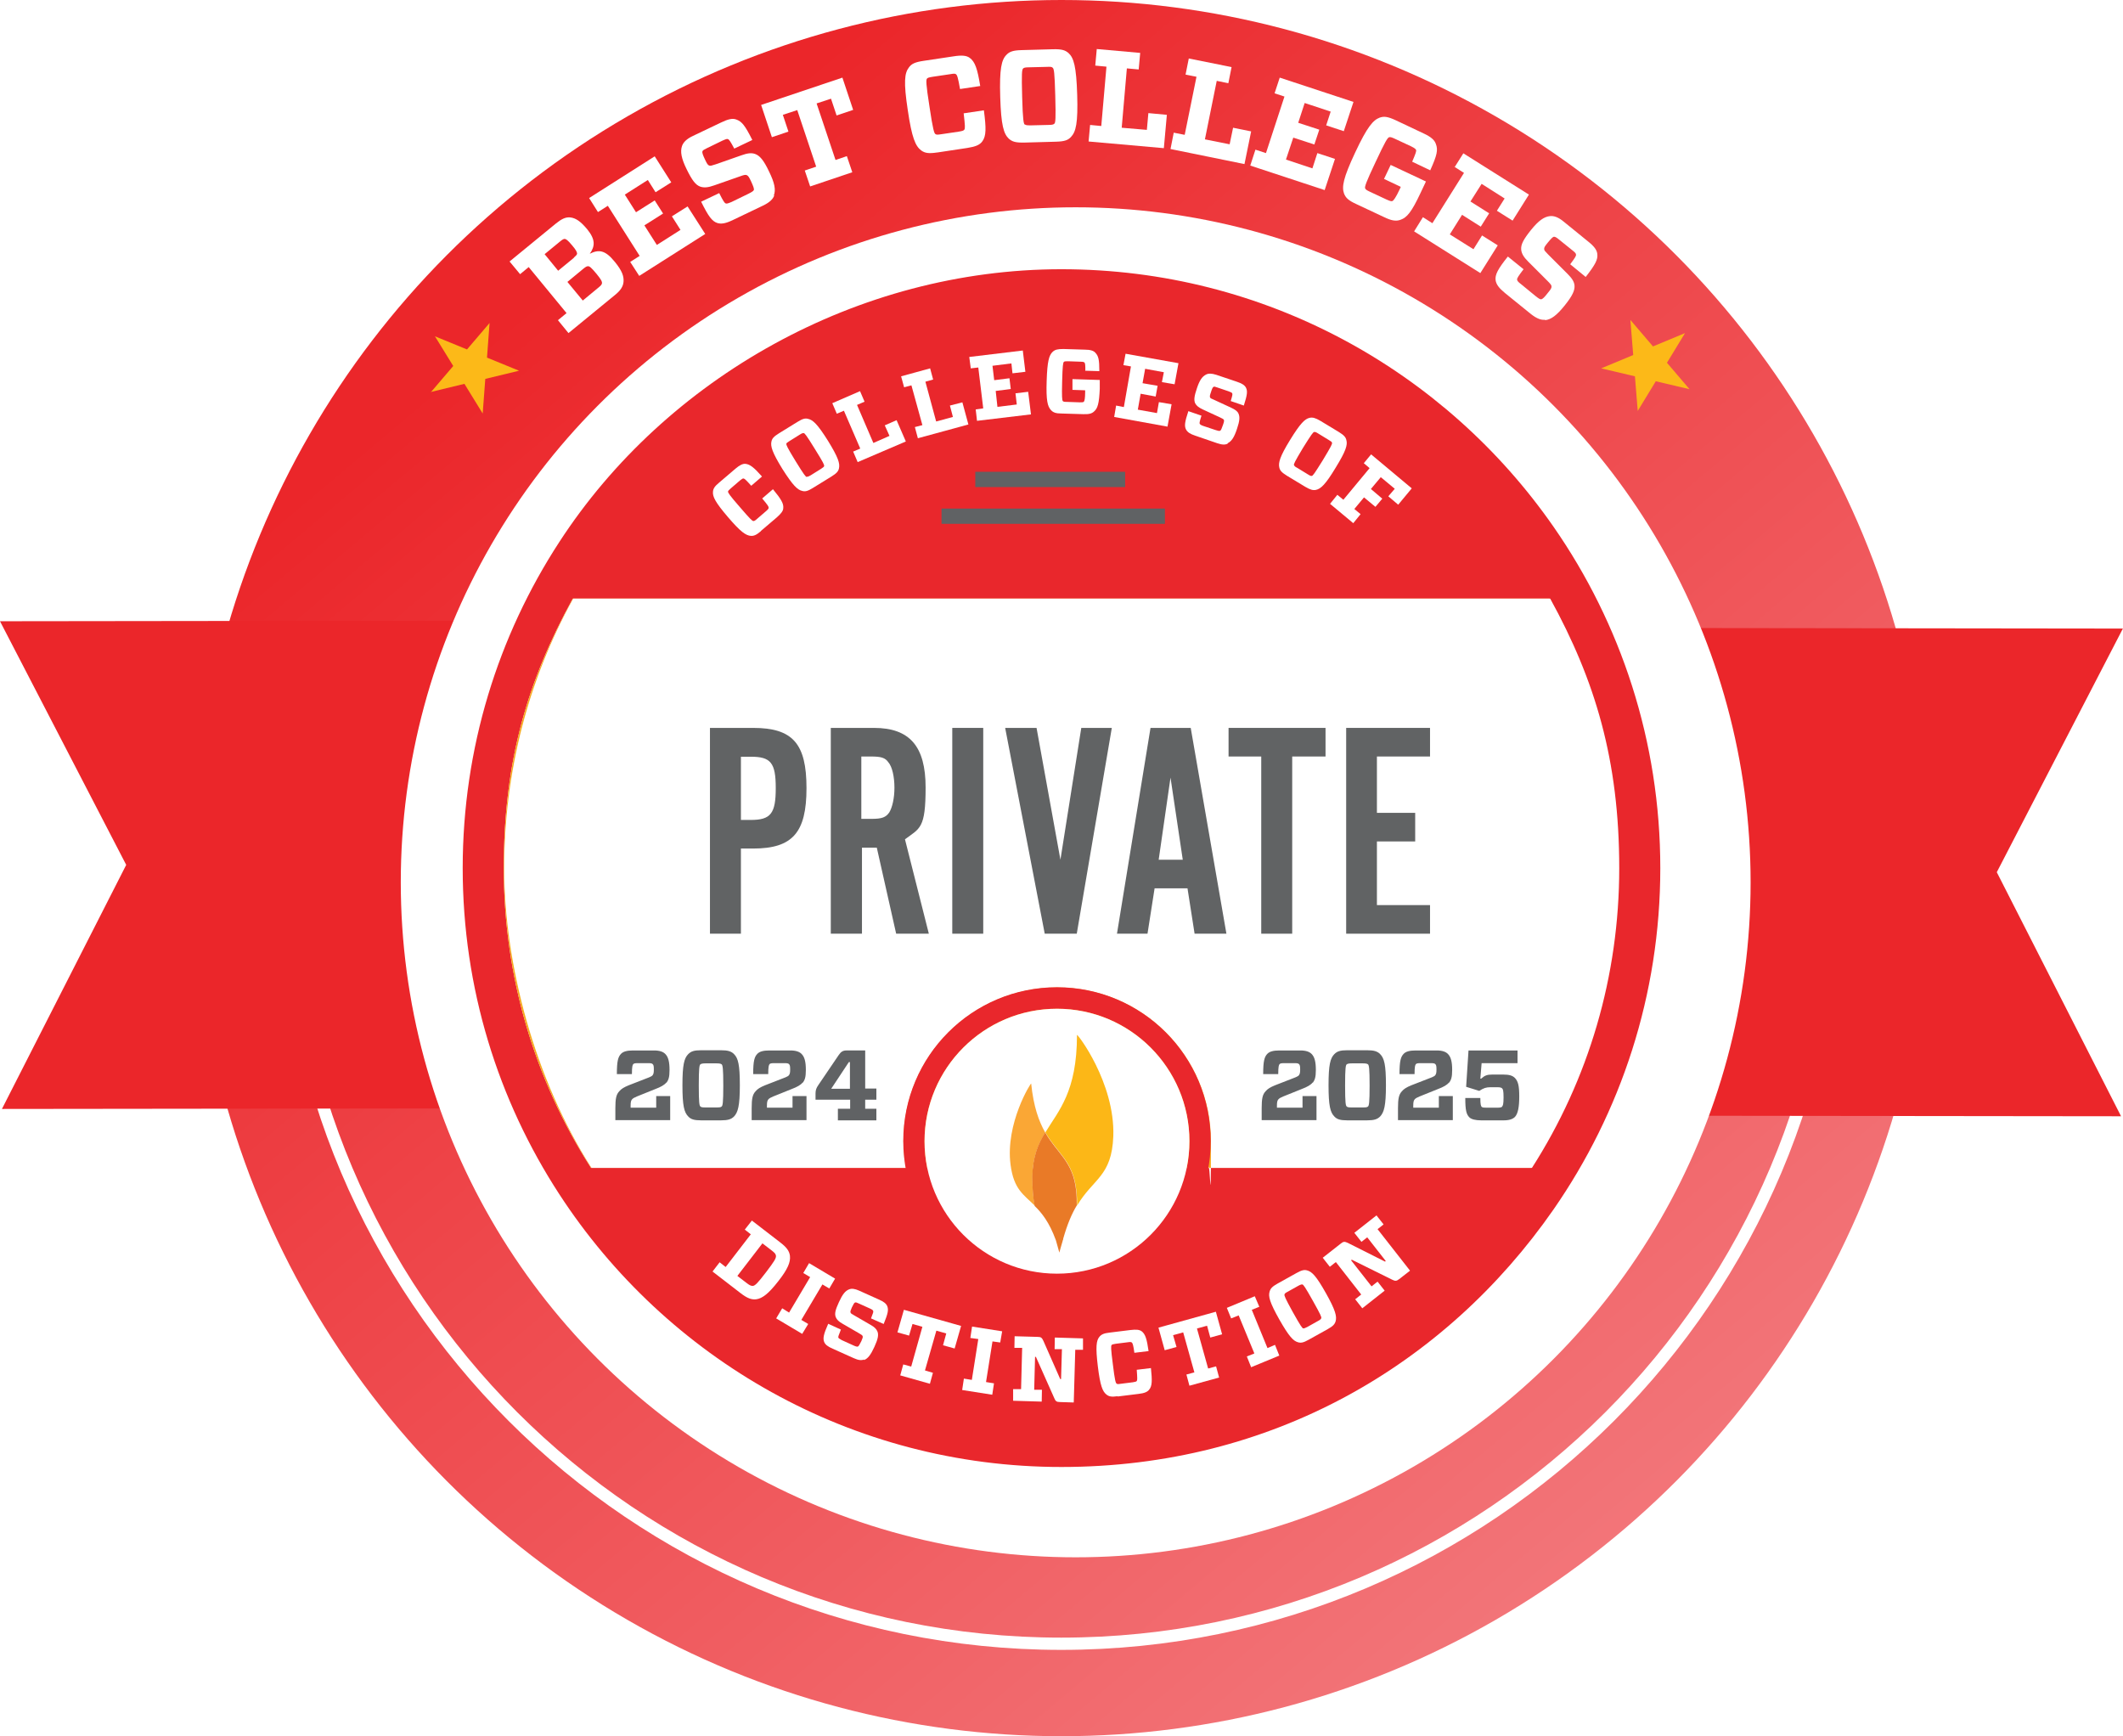 <?xml version="1.0" encoding="UTF-8"?><svg id="b" xmlns="http://www.w3.org/2000/svg" xmlns:xlink="http://www.w3.org/1999/xlink" viewBox="0 0 987.4 807.4"><defs><linearGradient id="d" x1="5959.7" y1="745.1" x2="6479.6" y2="127.4" gradientTransform="translate(6740.7) rotate(-180) scale(1 -1)" gradientUnits="userSpaceOnUse"><stop offset="0" stop-color="#f3797d"/><stop offset="1" stop-color="#eb262a"/></linearGradient><filter id="e" filterUnits="userSpaceOnUse"><feOffset dx="6.6" dy="6.6"/><feGaussianBlur result="f" stdDeviation="4.7"/><feFlood flood-color="#231f20" flood-opacity=".5"/><feComposite in2="f" operator="in"/><feComposite in="SourceGraphic"/></filter></defs><g id="c"><circle cx="493.7" cy="403.7" r="403.7" style="fill:url(#d); stroke-width:0px;"/><path d="M854.3,403.7c0,199.2-161.5,360.7-360.7,360.7s-360.7-161.5-360.7-360.7" style="fill:none; fill-rule:evenodd; stroke:#fff; stroke-miterlimit:10; stroke-width:5.7px;"/><path d="M987.4,292.3l-575.6-.7c39.5,28.5,63,64.1,63,102.8s-37.7,93.2-98,124l609.7.7-57.8-113.5,58.7-113.4Z" style="fill:#eb262a; stroke-width:0px;"/><path d="M0,288.9l575.6-.7c-39.5,28.5-63,64.1-63,102.8,0,49,37.7,93.2,98,124l-609.7.7,57.8-113.5L0,288.9Z" style="fill:#eb262a; stroke-width:0px;"/><circle cx="493.7" cy="403.7" r="313.9" style="fill:#fff; filter:url(#e); stroke-width:0px;"/><path d="M274.9,543.1c-26.4-41.2-40.6-89.2-40.6-139.4s11.2-87.3,32.1-125.3h454.3c21,37.9,32.1,80.7,32.1,125.3s-14.2,98.2-40.6,139.4h-437.5ZM722.5,244.9c-50.3-72.3-134-119.7-228.8-119.7s-184,50.5-233.6,126.9c-28.4,43.6-44.9,95.7-44.9,151.6s16.5,108,44.9,151.6c49.7,76.4,135.8,126.9,233.6,126.9s178.5-47.4,228.8-119.7c31.3-45.1,49.7-99.8,49.7-158.8s-18.4-113.8-49.7-158.8" style="fill:#e9272c; stroke-width:0px;"/><path d="M274.9,543.1c-26.4-41.2-40.6-89.2-40.6-139.4s11.2-87.3,32.1-125.3h454.3c21,37.9,32.1,80.7,32.1,125.3s-14.2,98.2-40.6,139.4h-437.5Z" style="fill:#f7aa1e; stroke-width:0px;"/><path d="M430,530.7c0-31.8,24.3-58.1,55.3-61.3-31,3.2-55.3,29.4-55.3,61.3" style="fill:#f7aa1e; stroke-width:0px;"/><path d="M497.9,469.4c31,3.2,55.3,29.4,55.3,61.3,0-31.8-24.3-58.1-55.3-61.3" style="fill:#f7aa1e; stroke-width:0px;"/><path d="M720.9,278.4h-454.3c-21,37.9-32.1,80.7-32.1,125.3s14.2,98.2,40.6,139.4h146.3c-.7-4.1-1.2-8.2-1.2-12.4,0-39.5,32-71.5,71.5-71.5s71.5,32,71.5,71.5-.4,8.4-1.2,12.4h150.5c26.4-41.2,40.6-89.2,40.6-139.4s-11.2-87.3-32.1-125.3" style="fill:#fff; stroke-width:0px;"/><path d="M491.6,459.1c-39.5,0-71.5,32-71.5,71.5s32,71.5,71.5,71.5,71.5-32,71.5-71.5-32-71.5-71.5-71.5M491.6,469.1c34,0,61.6,27.6,61.6,61.6s-27.6,61.6-61.6,61.6-61.6-27.6-61.6-61.6,27.6-61.6,61.6-61.6" style="fill:#e9272c; stroke-width:0px;"/><path d="M491.6,469.1c34,0,61.6,27.6,61.6,61.6s-27.6,61.6-61.6,61.6-61.6-27.6-61.6-61.6,27.6-61.6,61.6-61.6" style="fill:#fff; stroke-width:0px;"/><path d="M500.9,560.7c7.6-12.8,16.2-13.5,16.9-32.4.8-24.9-16.9-47.9-16.9-47,0,26.5-8.6,35.2-14.7,45.3,5.7,9.9,12.9,13.3,14.4,27,.3,2.6.4,5,.3,7.1" style="fill:#fcb717; stroke-width:0px;"/><path d="M486.1,526.6c-2.9-5.1-5.4-11.9-6.5-22.7,0-.7-12.1,18.5-9.6,37.7,1.5,11.6,6.1,13.9,11.3,19.1-.8-3.7-1.2-8.1-1.1-13.5.1-9.3,2.7-15.2,6-20.7" style="fill:#faa735; stroke-width:0px;"/><path d="M500.5,553.6c-1.5-13.7-8.8-17.1-14.4-27-3.3,5.4-5.8,11.3-6,20.7,0,5.4.4,9.8,1.1,13.5,3.3,3.2,6.8,7.5,9.9,16l1.6,5.7s.9-3.4,1.5-5.3c0-.3.2-.6.3-.9,0-.1,0-.3,0-.3,1.9-6.7,4-11.6,6.3-15.4,0-2.1,0-4.4-.3-7.1" style="fill:#e97a27; stroke-width:0px;"/><path d="M342.9,593.3l4.3,3.3c1.4,1.1,2.1,1.4,2.9,1.4,1.1-.1,2.3-1.3,6.2-6.4,3.9-5.1,4.7-6.5,4.6-7.6-.1-.9-.6-1.4-2-2.5l-4.3-3.3-11.7,15.2h0ZM367.4,584.1c.3,2.7-.9,6-5.5,11.8-4.5,5.8-7.4,7.9-10.1,8.3-2.3.3-4.3-.5-7.3-2.8l-13.1-10.1,3.3-4.3,2.8,2.2,11.7-15.2-2.8-2.2,3.3-4.2,13.1,10.1c3,2.3,4.3,4,4.6,6.3h0Z" style="fill:#fff; stroke-width:0px;"/><polygon points="375.9 615.7 373.1 620.3 361 613.1 363.8 608.4 367 610.4 376.8 593.9 373.6 592 376.3 587.4 388.4 594.6 385.7 599.2 382.5 597.3 372.7 613.8 375.9 615.7 375.9 615.7" style="fill:#fff; stroke-width:0px;"/><path d="M401.9,632.2c-1.2.5-2.6.4-4.8-.6l-9.8-4.4c-2.3-1-3.5-1.9-4-3.2-.6-1.6-.3-3.5,1.9-8.4l5.9,2.7c-1.1,2.7-1.3,3.4-1.2,3.7.1.3.5.6,1.6,1.2l5.5,2.5c1.1.5,1.6.6,2,.5.4-.2.8-.9,1.6-2.5.6-1.4.8-1.9.6-2.4-.1-.3-.6-.7-1.7-1.3l-7.6-4.4c-1.8-1-2.7-1.9-3.2-3.1-.6-1.6-.2-3.3,1.5-7,1.6-3.5,2.9-5.2,4.7-5.9,1.2-.5,2.7-.3,4.7.6l9.1,4.1c2.3,1,3.5,1.9,4,3.2.6,1.7.3,3.3-1.7,8.2l-5.9-2.6c1-2.5,1.2-3.1,1-3.5-.1-.3-.4-.6-1.5-1.1l-5.1-2.3c-1-.5-1.4-.6-1.8-.5-.4.1-.8.9-1.5,2.3-.6,1.4-.8,1.9-.6,2.4.1.4.5.6,1.7,1.3l7.6,4.4c1.8,1,2.7,1.9,3.2,3.1.6,1.5.3,3.4-1.4,7.1-1.7,3.7-3,5.5-4.9,6.2h0Z" style="fill:#fff; stroke-width:0px;"/><polygon points="433.9 638.4 432.5 643.5 418.7 639.6 420.1 634.5 423.8 635.5 429 617 424.4 615.7 422.8 621.1 417.4 619.6 420.4 609.1 447 616.6 444 627.1 438.6 625.6 440.1 620.1 435.5 618.8 430.2 637.3 433.9 638.4 433.9 638.4" style="fill:#fff; stroke-width:0px;"/><polygon points="462.3 643.3 461.5 648.6 447.5 646.4 448.3 641.1 452 641.7 455 622.7 451.3 622.2 452.1 616.9 466.1 619.1 465.2 624.3 461.6 623.8 458.6 642.7 462.3 643.3 462.3 643.3" style="fill:#fff; stroke-width:0px;"/><path d="M494,627.4h-3.5c0,0,.1-5.4.1-5.4l13.1.4v5.3c-.1,0-3.6,0-3.6,0l-.7,24.5-6.4-.2c-1.6,0-2.1-.4-2.7-1.9l-8.5-19.1h-.4s-.4,15.3-.4,15.3h3.6c0,0-.1,5.5-.1,5.5l-13.3-.4v-5.4c.1,0,3.7,0,3.7,0l.5-19.2h-3.6c0,0,.1-5.4.1-5.4l10.7.3c1.6,0,2,.4,2.7,1.9l7.8,17.7h.4s.4-13.9.4-13.9h0Z" style="fill:#fff; stroke-width:0px;"/><path d="M519.7,649.3c-2.8.4-4,.1-5.1-.8-1.8-1.4-2.9-4.1-4-13.1-1.1-9.1-.7-12,.7-13.7.9-1.1,2-1.7,4.8-2l9.7-1.2c2.6-.3,4.1-.2,5.2.6,1.7,1.3,2.4,3.6,3.2,9.2l-6.6.8c-.5-3.6-.8-4.5-1.2-4.8-.3-.2-.7-.3-1.9-.1l-5.6.7c-1.3.2-1.6.3-1.9.6-.3.4-.4,1.5.6,9,.9,7.5,1.3,8.6,1.7,8.9.3.3.7.3,2,.1l5.6-.7c1.2-.2,1.6-.3,1.8-.6.3-.4.3-1.1,0-5.2l6.6-.8c.6,5.8.6,8.3-.8,10-.8,1.1-2.3,1.7-4.9,2l-9.7,1.2h0Z" style="fill:#fff; stroke-width:0px;"/><polygon points="565.6 635.4 567 640.6 553.2 644.4 551.8 639.2 555.5 638.2 550.3 619.6 545.6 620.9 547.2 626.4 541.7 627.9 538.8 617.4 565.5 610 568.4 620.5 562.9 622 561.4 616.5 556.7 617.8 561.9 636.4 565.6 635.4 565.6 635.4" style="fill:#fff; stroke-width:0px;"/><polygon points="593 625.4 595 630.4 581.9 635.8 579.9 630.8 583.4 629.4 576.1 611.7 572.6 613.1 570.6 608.2 583.6 602.8 585.7 607.7 582.2 609.1 589.5 626.9 593 625.4 593 625.4" style="fill:#fff; stroke-width:0px;"/><path d="M606.1,617.7c.4.1.7,0,1.9-.6l5-2.8c1.1-.6,1.4-.9,1.5-1.3.2-.5-.2-1.5-3.9-8.1-3.7-6.6-4.4-7.5-4.9-7.6-.3,0-.7,0-1.8.6l-5,2.8c-1.2.6-1.4.9-1.5,1.3-.1.5.2,1.5,3.9,8.2,3.7,6.6,4.4,7.5,4.9,7.6h0ZM603,592c2.5-1.4,3.7-1.6,5-1.2,2.2.6,4.2,2.6,8.7,10.6,4.5,8,5.1,10.8,4.5,13-.4,1.4-1.2,2.3-3.7,3.7l-8.8,4.9c-2.5,1.4-3.6,1.6-5,1.2-2.2-.6-4.2-2.7-8.7-10.6-4.5-8-5.2-10.8-4.5-13,.4-1.4,1.2-2.3,3.7-3.7l8.8-4.9h0Z" style="fill:#fff; stroke-width:0px;"/><path d="M635.9,575.4l-2.7,2.1-3.3-4.2,10.3-8.1,3.3,4.2-2.8,2.2,15.1,19.3-5,3.9c-1.3,1-1.9,1-3.3.3l-18.8-9.3-.3.3,9.5,12.1,2.8-2.2,3.3,4.2-10.4,8.2-3.3-4.2,2.8-2.2-11.8-15.1-2.8,2.2-3.3-4.2,8.4-6.6c1.2-1,1.8-1,3.3-.3l17.3,8.7.3-.3-8.6-11h0Z" style="fill:#fff; stroke-width:0px;"/><path d="M353.9,247c-2.1,1.8-3.3,2.3-4.7,2.2-2.3-.2-4.7-1.8-10.6-8.7-6-7-7.2-9.6-7-11.8.1-1.4.7-2.5,2.9-4.3l7.5-6.4c2-1.7,3.4-2.4,4.7-2.3,2.1.2,4,1.7,7.7,5.9l-5,4.3c-2.4-2.7-3.1-3.3-3.6-3.4-.4,0-.7.2-1.6.9l-4.3,3.7c-1,.9-1.2,1.1-1.3,1.5,0,.5.5,1.5,5.5,7.2,4.9,5.7,5.8,6.5,6.3,6.5.4,0,.7-.1,1.7-1l4.3-3.7c.9-.8,1.1-1.1,1.1-1.5,0-.5-.3-1.1-3-4.3l5-4.3c3.7,4.5,5,6.6,4.8,8.7,0,1.4-1,2.6-3,4.4l-7.4,6.3h0Z" style="fill:#fff; stroke-width:0px;"/><path d="M375.2,221.7c.4,0,.7,0,1.9-.7l4.8-3c1.1-.7,1.4-1,1.4-1.3.1-.5-.3-1.5-4.3-7.9-4-6.5-4.7-7.3-5.2-7.4-.4,0-.7,0-1.8.7l-4.8,3c-1.1.7-1.4.9-1.5,1.3,0,.5.3,1.5,4.3,8,4,6.5,4.7,7.3,5.2,7.4h0ZM370.9,196.2c2.4-1.5,3.6-1.8,5-1.4,2.2.5,4.3,2.4,9.2,10.2,4.8,7.8,5.6,10.5,5.1,12.8-.3,1.4-1.1,2.3-3.5,3.8l-8.6,5.3c-2.4,1.5-3.6,1.8-5,1.4-2.2-.5-4.3-2.5-9.2-10.2-4.8-7.8-5.6-10.6-5.1-12.8.3-1.4,1.1-2.3,3.5-3.8l8.6-5.3h0Z" style="fill:#fff; stroke-width:0px;"/><polygon points="392.5 191 389.2 192.4 387.1 187.5 400 181.9 402.1 186.8 398.6 188.3 406.2 206 413.7 202.7 411.5 197.8 417 195.4 421.3 205.3 398.9 214.9 396.8 210 400.1 208.6 392.5 191 392.5 191" style="fill:#fff; stroke-width:0px;"/><polygon points="423.9 179.2 420.5 180.1 419.1 175 432.6 171.3 434 176.5 430.4 177.5 435.4 196 443.2 193.9 441.8 188.6 447.6 187.1 450.4 197.4 426.9 203.8 425.5 198.6 429 197.7 423.9 179.2 423.9 179.2" style="fill:#fff; stroke-width:0px;"/><polygon points="451.5 171.3 450.8 166 475.7 163 476.9 172.9 470.9 173.6 470.4 169 461.6 170.1 462.4 176.8 469.5 175.9 470.1 180.9 463.1 181.8 463.9 189.2 472.9 188.1 472.3 182.9 478.2 182.2 479.5 192.7 454.4 195.7 453.8 190.4 457.3 189.9 455 170.9 451.5 171.3 451.5 171.3" style="fill:#fff; stroke-width:0px;"/><path d="M504.8,172.6c0-3-.1-3.6-.4-4-.2-.2-.6-.4-1.9-.4l-5.7-.2c-1.3,0-1.7,0-2,.3-.4.4-.6,1.7-.8,9.1-.2,7.3,0,8.7.3,9.1.3.3.6.4,2,.4l5.9.2c1.2,0,1.6,0,1.9-.3.3-.3.6-1.5.6-4.4v-.9s-5.9-.2-5.9-.2v-5c.1,0,12.7.4,12.7.4v4.1c-.3,6.9-1,9.1-2.6,10.5-1.1,1.1-2.6,1.4-5.2,1.3l-9.9-.3c-2.8,0-4-.5-5-1.6-1.6-1.7-2.3-4.5-2-13.6.3-9.2,1.1-11.9,2.8-13.5,1.1-1,2.2-1.3,5-1.3l9.9.3c2.6,0,4.2.5,5,1.5,1.4,1.5,1.8,3.2,1.8,8.5l-6.6-.2h0Z" style="fill:#fff; stroke-width:0px;"/><polygon points="522.5 169.8 523.5 164.5 548.1 168.9 546.3 178.7 540.4 177.7 541.3 173.1 532.6 171.5 531.4 178.2 538.4 179.4 537.5 184.4 530.5 183.1 529.2 190.5 538.1 192.1 539 187 544.9 188 543 198.4 518.2 193.9 519.1 188.6 522.7 189.3 526 170.4 522.5 169.8 522.5 169.8" style="fill:#fff; stroke-width:0px;"/><path d="M571,206.3c-1.1.6-2.6.6-4.9-.2l-10.2-3.5c-2.4-.8-3.6-1.6-4.3-2.9-.8-1.6-.6-3.4,1.1-8.5l6.1,2.1c-.9,2.8-1,3.5-.8,3.8.2.3.5.6,1.7,1l5.7,1.9c1.2.4,1.7.5,2.1.3.4-.2.7-1,1.3-2.7.5-1.4.6-2,.4-2.4-.2-.3-.7-.6-1.8-1.1l-8-3.7c-1.9-.9-2.9-1.7-3.5-2.8-.7-1.5-.5-3.3.8-7.1,1.2-3.6,2.4-5.4,4.2-6.3,1.1-.6,2.6-.6,4.8.1l9.5,3.2c2.4.8,3.7,1.6,4.3,2.8.8,1.6.6,3.3-1,8.3l-6.1-2.1c.8-2.6.9-3.2.7-3.6-.2-.3-.5-.5-1.6-.9l-5.3-1.8c-1.1-.4-1.5-.5-1.8-.3-.4.2-.7.9-1.2,2.5-.5,1.4-.6,2-.4,2.4.1.4.6.6,1.8,1.1l8,3.7c1.9.9,2.9,1.6,3.4,2.7.7,1.5.6,3.4-.7,7.2-1.3,3.9-2.5,5.7-4.3,6.6h0Z" style="fill:#fff; stroke-width:0px;"/><path d="M601.9,216.3c.1.4.3.7,1.5,1.3l4.9,3c1.1.7,1.5.8,1.8.7.5,0,1.2-1,5.2-7.4,3.9-6.5,4.4-7.5,4.2-8,0-.4-.4-.6-1.5-1.3l-4.9-3c-1.1-.7-1.5-.8-1.9-.7-.5.1-1.2,1-5.2,7.4-3.9,6.5-4.3,7.5-4.2,8h0ZM622.7,200.9c2.4,1.5,3.2,2.4,3.5,3.8.6,2.2-.2,5-5,12.8-4.7,7.8-6.9,9.8-9.1,10.3-1.4.3-2.6,0-5-1.4l-8.6-5.2c-2.4-1.5-3.2-2.4-3.5-3.8-.5-2.2.2-5,5-12.8,4.8-7.8,6.9-9.8,9.1-10.3,1.4-.3,2.6,0,5,1.4l8.6,5.2h0Z" style="fill:#fff; stroke-width:0px;"/><polygon points="634.3 215.4 637.7 211.3 656.6 227.1 650.3 234.7 645.7 230.8 648.7 227.3 642.2 221.9 637.6 227.4 642.9 231.9 639.7 235.7 634.4 231.3 629.9 236.7 632.8 239.1 629.4 243.3 618.6 234.3 622 230.1 624.8 232.4 637 217.7 634.3 215.4 634.3 215.4" style="fill:#fff; stroke-width:0px;"/><polygon points="541.8 236.5 437.9 236.5 437.9 243.6 541.8 243.6 541.8 236.5 541.8 236.5" style="fill:#606264; stroke-width:0px;"/><polygon points="523.3 219.4 453.6 219.4 453.6 226.5 523.3 226.5 523.3 219.4 523.3 219.4" style="fill:#606264; stroke-width:0px;"/><path d="M309.9,503.4c-.8,1.1-2.6,2.1-5,3l-8.7,3.5c-1,.4-1.9.9-2.2,1.3-.5.5-.7,1.3-.7,2.9v1h11.9v-5.4h6.5v11.2h-25.5v-5.5c0-4.5.4-6.4,1.8-7.9.9-1.1,2.2-1.9,4.4-2.8l9-3.5c1.5-.6,2-.9,2.2-1.3.3-.5.5-.9.5-2.5s-.1-2.2-.6-2.6c-.3-.3-.9-.4-2-.4h-5c-1.3,0-1.8.2-2,.5-.3.3-.6,1.1-.6,4.6h-7c0-6.2.6-8.1,2-9.5,1-1,2.7-1.5,5.5-1.5h9.8c2.6,0,4.2.6,5.2,1.6,1.4,1.4,2,3.6,2,7.5,0,3.4-.5,4.6-1.4,5.9h0Z" style="fill:#606264; stroke-width:0px;"/><path d="M328.1,515h5.2c1.6,0,2-.1,2.4-.5.4-.4.7-1.6.7-9.7s-.3-9.3-.7-9.8c-.4-.3-.8-.5-2.4-.5h-5.2c-1.5,0-2,.2-2.4.5-.4.4-.7,1.6-.7,9.8s.3,9.3.7,9.7c.4.4.8.5,2.4.5h0ZM341.4,490.2c1.9,1.9,2.7,4.9,2.7,14.5s-.9,12.6-2.7,14.5c-1.3,1.3-2.8,1.8-6.1,1.8h-9.2c-3.3,0-4.8-.5-6-1.8-1.9-1.9-2.7-5-2.7-14.5s.8-12.6,2.7-14.5c1.3-1.3,2.7-1.8,6-1.8h9.2c3.3,0,4.8.5,6.1,1.8h0Z" style="fill:#606264; stroke-width:0px;"/><path d="M373.3,503.4c-.8,1.1-2.6,2.1-5,3l-8.7,3.5c-1,.4-1.9.9-2.2,1.3-.5.5-.7,1.3-.7,2.9v1h11.9v-5.4h6.5v11.2h-25.5v-5.5c0-4.5.4-6.4,1.8-7.9.9-1.1,2.2-1.9,4.4-2.8l9-3.5c1.5-.6,2-.9,2.2-1.3.3-.5.5-.9.5-2.5s-.1-2.2-.6-2.6c-.3-.3-.9-.4-2-.4h-5c-1.3,0-1.8.2-2,.5-.3.3-.6,1.1-.6,4.6h-7c0-6.2.6-8.1,2-9.5,1-1,2.7-1.5,5.5-1.5h9.8c2.6,0,4.2.6,5.2,1.6,1.4,1.4,2,3.6,2,7.5,0,3.4-.5,4.6-1.4,5.9h0Z" style="fill:#606264; stroke-width:0px;"/><path d="M395.4,493.9h-.6l-8.2,12.4h8.7v-12.4h0ZM402.4,506.2h5.2v5.2h-5.2v4.2h5.2v5.4h-17.9v-5.4h5.7v-4.2h-16.1v-2.9c0-1.6.4-2.6,1.3-3.9l9.5-14c1-1.5,2-2.1,3.5-2.1h8.8v17.7h0Z" style="fill:#606264; stroke-width:0px;"/><path d="M610.5,503.4c-.8,1.1-2.6,2.1-5,3l-8.7,3.5c-1,.4-1.9.9-2.2,1.3-.5.5-.7,1.3-.7,2.9v1h11.9v-5.4h6.5v11.2h-25.5v-5.5c0-4.5.4-6.4,1.8-7.9.9-1.1,2.2-1.9,4.4-2.8l9-3.5c1.5-.6,2-.9,2.2-1.3.3-.5.5-.9.5-2.5s-.1-2.2-.6-2.6c-.3-.3-.9-.4-2-.4h-5c-1.3,0-1.8.2-2,.5-.3.3-.6,1.1-.6,4.6h-7c0-6.2.6-8.1,2-9.5,1-1,2.7-1.5,5.5-1.5h9.8c2.6,0,4.2.6,5.2,1.6,1.4,1.4,2,3.6,2,7.5,0,3.4-.5,4.6-1.4,5.9h0Z" style="fill:#606264; stroke-width:0px;"/><path d="M628.7,515h5.2c1.6,0,2-.1,2.4-.5.4-.4.7-1.6.7-9.7s-.3-9.3-.7-9.8c-.4-.3-.8-.5-2.4-.5h-5.2c-1.5,0-2,.2-2.4.5-.4.4-.7,1.6-.7,9.8s.3,9.3.7,9.7c.4.4.8.5,2.4.5h0ZM641.9,490.2c1.9,1.9,2.7,4.9,2.7,14.5s-.9,12.6-2.7,14.5c-1.3,1.3-2.8,1.8-6.1,1.8h-9.2c-3.3,0-4.8-.5-6-1.8-1.9-1.9-2.7-5-2.7-14.5s.8-12.6,2.7-14.5c1.3-1.3,2.7-1.8,6-1.8h9.2c3.3,0,4.8.5,6.1,1.8h0Z" style="fill:#606264; stroke-width:0px;"/><path d="M673.9,503.4c-.8,1.1-2.6,2.1-5,3l-8.7,3.5c-1,.4-1.9.9-2.2,1.3-.5.5-.7,1.3-.7,2.9v1h11.9v-5.4h6.5v11.2h-25.5v-5.5c0-4.5.4-6.4,1.8-7.9.9-1.1,2.2-1.9,4.4-2.8l9-3.5c1.5-.6,2-.9,2.2-1.3.3-.5.5-.9.5-2.5s-.1-2.2-.6-2.6c-.3-.3-.9-.4-2-.4h-5c-1.3,0-1.8.2-2,.5-.3.3-.6,1.1-.6,4.6h-7c0-6.2.6-8.1,2-9.5,1-1,2.7-1.5,5.5-1.5h9.8c2.6,0,4.2.6,5.2,1.6,1.4,1.4,2,3.6,2,7.5,0,3.4-.5,4.6-1.4,5.9h0Z" style="fill:#606264; stroke-width:0px;"/><path d="M698.6,514.6c.4-.4.7-1.1.7-4.3s-.3-3.9-.7-4.2c-.3-.3-.9-.5-2-.5h-3.5c-1.9,0-3.1.4-5.1,1.7l-6.1-1.9,1.1-16.9h22.8v5.9h-16.7l-.6,7.2h.4c1.6-1.4,2.6-1.9,5.2-1.9h5c2.9,0,4.4.5,5.5,1.6,1.5,1.6,2,3.7,2,8.6s-.6,8-2,9.5c-1,1-2.6,1.6-5.2,1.6h-10.5c-2.7,0-4.6-.5-5.5-1.4-1.4-1.4-1.9-3.3-1.9-9h7c0,3,.3,3.8.6,4.1.3.3.8.4,2,.4h5.7c1,0,1.6-.2,1.9-.5h0Z" style="fill:#606264; stroke-width:0px;"/><path d="M349.2,381.3c9.3,0,11.6-3,11.6-14.8s-2.3-14.6-11.6-14.6h-4.6v29.4h4.6ZM344.6,434.2h-14.4v-95.7h20.1c18.4,0,24.8,7.3,24.8,28s-6.5,28.1-24.8,28.1h-5.7v39.6h0Z" style="fill:#616364; stroke-width:0px;"/><path d="M405.3,380.8c4.9,0,6.7-.7,8.3-3,1.4-2.3,2.4-6.6,2.4-11.5s-1-9.8-2.9-11.9c-1.4-2-3.3-2.6-7.9-2.6h-4.6v29h4.6ZM400.8,434.2h-14.4v-95.7h20.1c16.6,0,24,8.6,24,27.7s-2.6,18.9-9.6,24.1l11.1,43.9h-15.2l-9-40h-6.9v40h0Z" style="fill:#616364; stroke-width:0px;"/><polygon points="457.3 434.2 442.9 434.2 442.9 338.5 457.3 338.5 457.3 434.2 457.3 434.2" style="fill:#616364; stroke-width:0px;"/><polygon points="485.9 434.2 467.5 338.5 482.1 338.5 493.2 399.8 502.9 338.5 517.1 338.5 500.8 434.2 485.9 434.2 485.9 434.2" style="fill:#616364; stroke-width:0px;"/><path d="M544.4,361.6l-5.5,38.2h11.2l-5.7-38.2h0ZM537,413.1l-3.3,21.1h-14.2l15.6-95.7h18.7l16.6,95.7h-14.8l-3.3-21.1h-15.4Z" style="fill:#616364; stroke-width:0px;"/><polygon points="601 434.2 586.6 434.2 586.6 351.8 571.4 351.8 571.4 338.5 616.5 338.5 616.5 351.8 601 351.8 601 434.2 601 434.2" style="fill:#616364; stroke-width:0px;"/><polygon points="665.1 351.8 640.4 351.8 640.4 378 658.2 378 658.2 391.3 640.4 391.3 640.4 420.9 665.1 420.9 665.1 434.2 626.1 434.2 626.1 338.5 665.1 338.5 665.1 351.8 665.1 351.8" style="fill:#616364; stroke-width:0px;"/><path d="M200.3,182.5l10.5-12.3-8.5-13.8,14.9,6.1,10.5-12.3-1.2,16.1,14.9,6.1-15.7,3.8-1.2,16.1-8.5-13.8-15.7,3.8Z" style="fill:#fcb918; stroke-width:0px;"/><path d="M285.9,121.7c3.6,4.4,4.3,6.9,4.1,9.4-.2,2.2-1.5,4.1-4,6.1l-21.6,17.7-4.9-6,4-3.3-17.6-21.4-4,3.3-4.9-5.9,21.6-17.7c2.6-2.1,4.5-3,6.6-2.8,2.6.3,4.8,1.8,7.9,5.5,3.9,4.8,3.7,7.9,1.2,11.4h0c4.2-2.1,7.2-1.7,11.5,3.6ZM266.9,119.8c1-.9,1.4-1.3,1.5-1.8,0-.7-.4-1.7-2.4-4-1.9-2.3-2.7-2.8-3.3-2.9-.4,0-.9.1-2.1,1.1l-7.3,6,6.3,7.7,7.3-6ZM271,139.8l7.5-6.2c1.1-.9,1.4-1.3,1.5-2,0-.6-.2-1.4-2.6-4.3-2.4-2.9-3.2-3.5-3.9-3.5-.5,0-1,.2-2.1,1.1l-7.5,6.2,7.1,8.6Z" style="fill:#fff; stroke-width:0px;"/><path d="M278.1,98.6l-4.1-6.5,30.5-19.4,7.7,12.1-7.3,4.6-3.6-5.7-10.7,6.8,5.2,8.2,8.7-5.5,3.9,6.1-8.7,5.5,5.8,9.1,11-7-4-6.3,7.3-4.6,8.2,12.8-30.7,19.5-4.2-6.5,4.4-2.8-14.8-23.3-4.4,2.8Z" style="fill:#fff; stroke-width:0px;"/><path d="M360.1,90.9c-.6,1.7-2.1,3.2-5.2,4.7l-14,6.7c-3.3,1.6-5.4,2-7.3,1.4-2.4-.8-4.1-3-7.5-9.9l8.4-4c1.9,3.8,2.5,4.6,3,4.8s1.1,0,2.8-.7l7.8-3.8c1.6-.8,2.2-1.2,2.5-1.7.2-.6-.2-1.7-1.3-4.1-.9-1.9-1.3-2.6-2.1-2.9-.5-.2-1.4,0-3,.6l-12,4.2c-2.8,1-4.7,1.2-6.5.6-2.2-.8-3.8-2.9-6.4-8.2-2.4-4.9-3-8.1-2.1-10.7.6-1.7,2.1-3.3,5.1-4.7l13-6.2c3.3-1.6,5.4-2.1,7.2-1.4,2.5.9,4,2.7,7.4,9.5l-8.4,4c-1.8-3.4-2.4-4.2-2.9-4.4-.5-.2-1,0-2.6.7l-7.2,3.5c-1.4.7-2,1-2.1,1.5-.2.6.2,1.7,1.2,3.8.9,1.9,1.3,2.6,2,2.8.5.2,1.2,0,3-.6l12-4.2c2.8-1,4.6-1.2,6.3-.6,2.2.8,4,2.9,6.5,8.2,2.6,5.3,3.2,8.5,2.2,11.1Z" style="fill:#fff; stroke-width:0px;"/><path d="M393.9,72.7l2.5,7.4-19.6,6.6-2.5-7.4,5.3-1.8-8.8-26.3-6.7,2.2,2.6,7.8-7.7,2.6-5-15,37.8-12.7,5,15-7.7,2.6-2.6-7.8-6.7,2.2,8.8,26.3,5.3-1.8Z" style="fill:#fff; stroke-width:0px;"/><path d="M435.9,70.9c-4,.6-5.7.3-7.4-.9-2.7-2-4.4-5.8-6.3-18.8-2-13.1-1.5-17.2.5-19.8,1.2-1.7,2.8-2.5,6.8-3.1l14-2.1c3.8-.6,6-.4,7.5.7,2.5,1.8,3.6,5.1,4.9,13.1l-9.4,1.4c-.9-5.2-1.3-6.5-1.9-6.9-.4-.3-1-.3-2.7,0l-8.1,1.2c-1.9.3-2.4.5-2.7.9-.4.6-.5,2.2,1.2,13,1.6,10.8,2.2,12.3,2.7,12.7.5.4,1,.4,2.9.1l8.1-1.2c1.8-.3,2.2-.5,2.5-.9.4-.6.4-1.6-.3-7.6l9.4-1.4c1.1,8.4,1.1,11.9-.7,14.4-1.2,1.7-3.2,2.5-7,3.1l-13.9,2.1Z" style="fill:#fff; stroke-width:0px;"/><path d="M489.7,22.9c4.1-.1,5.7.4,7.3,1.8,2.4,2.2,3.6,6.2,4,19.4.4,13.2-.6,17.2-2.9,19.6-1.4,1.5-3,2.1-7.1,2.2l-14.5.4c-4.1.1-5.7-.4-7.3-1.8-2.4-2.3-3.6-6.2-4-19.4-.4-13.2.6-17.3,2.9-19.6,1.4-1.5,3.1-2.1,7.1-2.2l14.5-.4ZM476.6,57.8c.4.4.9.5,2.8.5l8.2-.2c1.8,0,2.4-.2,2.8-.6.5-.5.7-2.1.4-13-.3-11-.6-12.5-1.2-13-.4-.4-.9-.5-2.8-.4l-8.2.2c-1.9,0-2.4.2-2.8.6-.5.6-.7,2.1-.4,13.1.3,11,.7,12.5,1.2,13Z" style="fill:#fff; stroke-width:0px;"/><path d="M514.6,31l-5.2-.5.7-7.7,20.2,1.8-.7,7.7-5.5-.5-2.4,27.6,11.7,1,.7-7.8,8.6.8-1.4,15.5-35-3.1.7-7.7,5.2.5,2.4-27.5Z" style="fill:#fff; stroke-width:0px;"/><path d="M556.5,35.7l-5.1-1,1.5-7.5,19.9,4-1.5,7.5-5.4-1.1-5.5,27.2,11.5,2.3,1.6-7.7,8.4,1.7-3.1,15.2-34.4-7,1.5-7.6,5.1,1,5.5-27.1Z" style="fill:#fff; stroke-width:0px;"/><path d="M592.8,43.4l2.4-7.3,34.3,11.3-4.5,13.6-8.2-2.7,2.1-6.4-12.1-4-3,9.2,9.8,3.2-2.3,6.9-9.8-3.2-3.4,10.2,12.3,4.1,2.3-7.1,8.2,2.7-4.8,14.5-34.6-11.4,2.4-7.4,4.9,1.6,8.6-26.3-4.9-1.6Z" style="fill:#fff; stroke-width:0px;"/><path d="M656.8,75.2c1.7-4,2-4.9,1.8-5.5-.2-.4-.6-.8-2.2-1.6l-7.5-3.5c-1.7-.8-2.2-.9-2.8-.8-.8.3-1.8,1.9-6.3,11.5-4.5,9.5-5.1,11.5-4.9,12.2.2.6.6.9,2.3,1.7l7.7,3.6c1.6.7,2.2.9,2.7.7s1.6-1.6,3.4-5.5l.5-1.1-7.8-3.7,3.1-6.5,16.4,7.7-2.5,5.3c-4.2,9-6.4,11.5-9.3,12.5-2.1.8-4.3.4-7.6-1.2l-13-6.1c-3.7-1.7-4.9-2.9-5.7-4.9-1.1-3.1-.4-7.2,5.2-19.1,5.6-12,8.4-15.1,11.4-16.2,2-.7,3.7-.5,7.4,1.2l12.9,6.1c3.5,1.6,5.2,3.1,5.8,4.9,1.1,2.8.6,5.2-2.6,12.3l-8.6-4.1Z" style="fill:#fff; stroke-width:0px;"/><path d="M676.5,77.8l4.1-6.5,30.5,19.2-7.6,12.1-7.3-4.6,3.6-5.7-10.7-6.8-5.2,8.2,8.7,5.5-3.9,6.2-8.7-5.5-5.7,9.1,11,6.9,4-6.4,7.3,4.6-8.1,12.9-30.8-19.4,4.1-6.6,4.4,2.8,14.7-23.4-4.4-2.8Z" style="fill:#fff; stroke-width:0px;"/><path d="M718.6,148.7c-1.8.2-3.8-.5-6.5-2.6l-12.1-9.8c-2.8-2.3-4.1-4-4.4-6-.3-2.5.9-5,5.7-11l7.3,5.9c-2.6,3.4-3.1,4.3-3,4.8,0,.5.4,1.1,1.9,2.2l6.7,5.5c1.4,1.1,2,1.5,2.6,1.5.6-.1,1.5-.9,3.1-3,1.4-1.7,1.8-2.3,1.7-3.1,0-.5-.6-1.2-1.8-2.4l-9-9c-2.1-2.1-3.1-3.7-3.3-5.6-.2-2.4,1-4.7,4.6-9.2,3.5-4.3,6-6.1,8.8-6.4,1.8-.2,3.9.5,6.4,2.6l11.2,9.1c2.9,2.3,4.2,4,4.4,5.9.3,2.6-.8,4.8-5.4,10.7l-7.2-5.9c2.3-3.1,2.8-3.9,2.7-4.5,0-.5-.4-1-1.7-2l-6.2-5c-1.2-1-1.8-1.3-2.3-1.3-.6,0-1.4.9-2.9,2.7-1.4,1.7-1.8,2.3-1.7,3.1,0,.6.5,1,1.8,2.4l9,9c2.1,2.1,3.1,3.6,3.3,5.4.2,2.3-.9,4.8-4.6,9.4-3.7,4.6-6.3,6.5-9.1,6.8Z" style="fill:#fff; stroke-width:0px;"/><path d="M758.3,148.8l10.5,12.3,14.9-6.2-8.4,13.8,10.5,12.3-15.7-3.7-8.4,13.8-1.3-16.1-15.7-3.7,14.9-6.2-1.3-16.1Z" style="fill:#fcb918; stroke-width:0px;"/></g></svg>